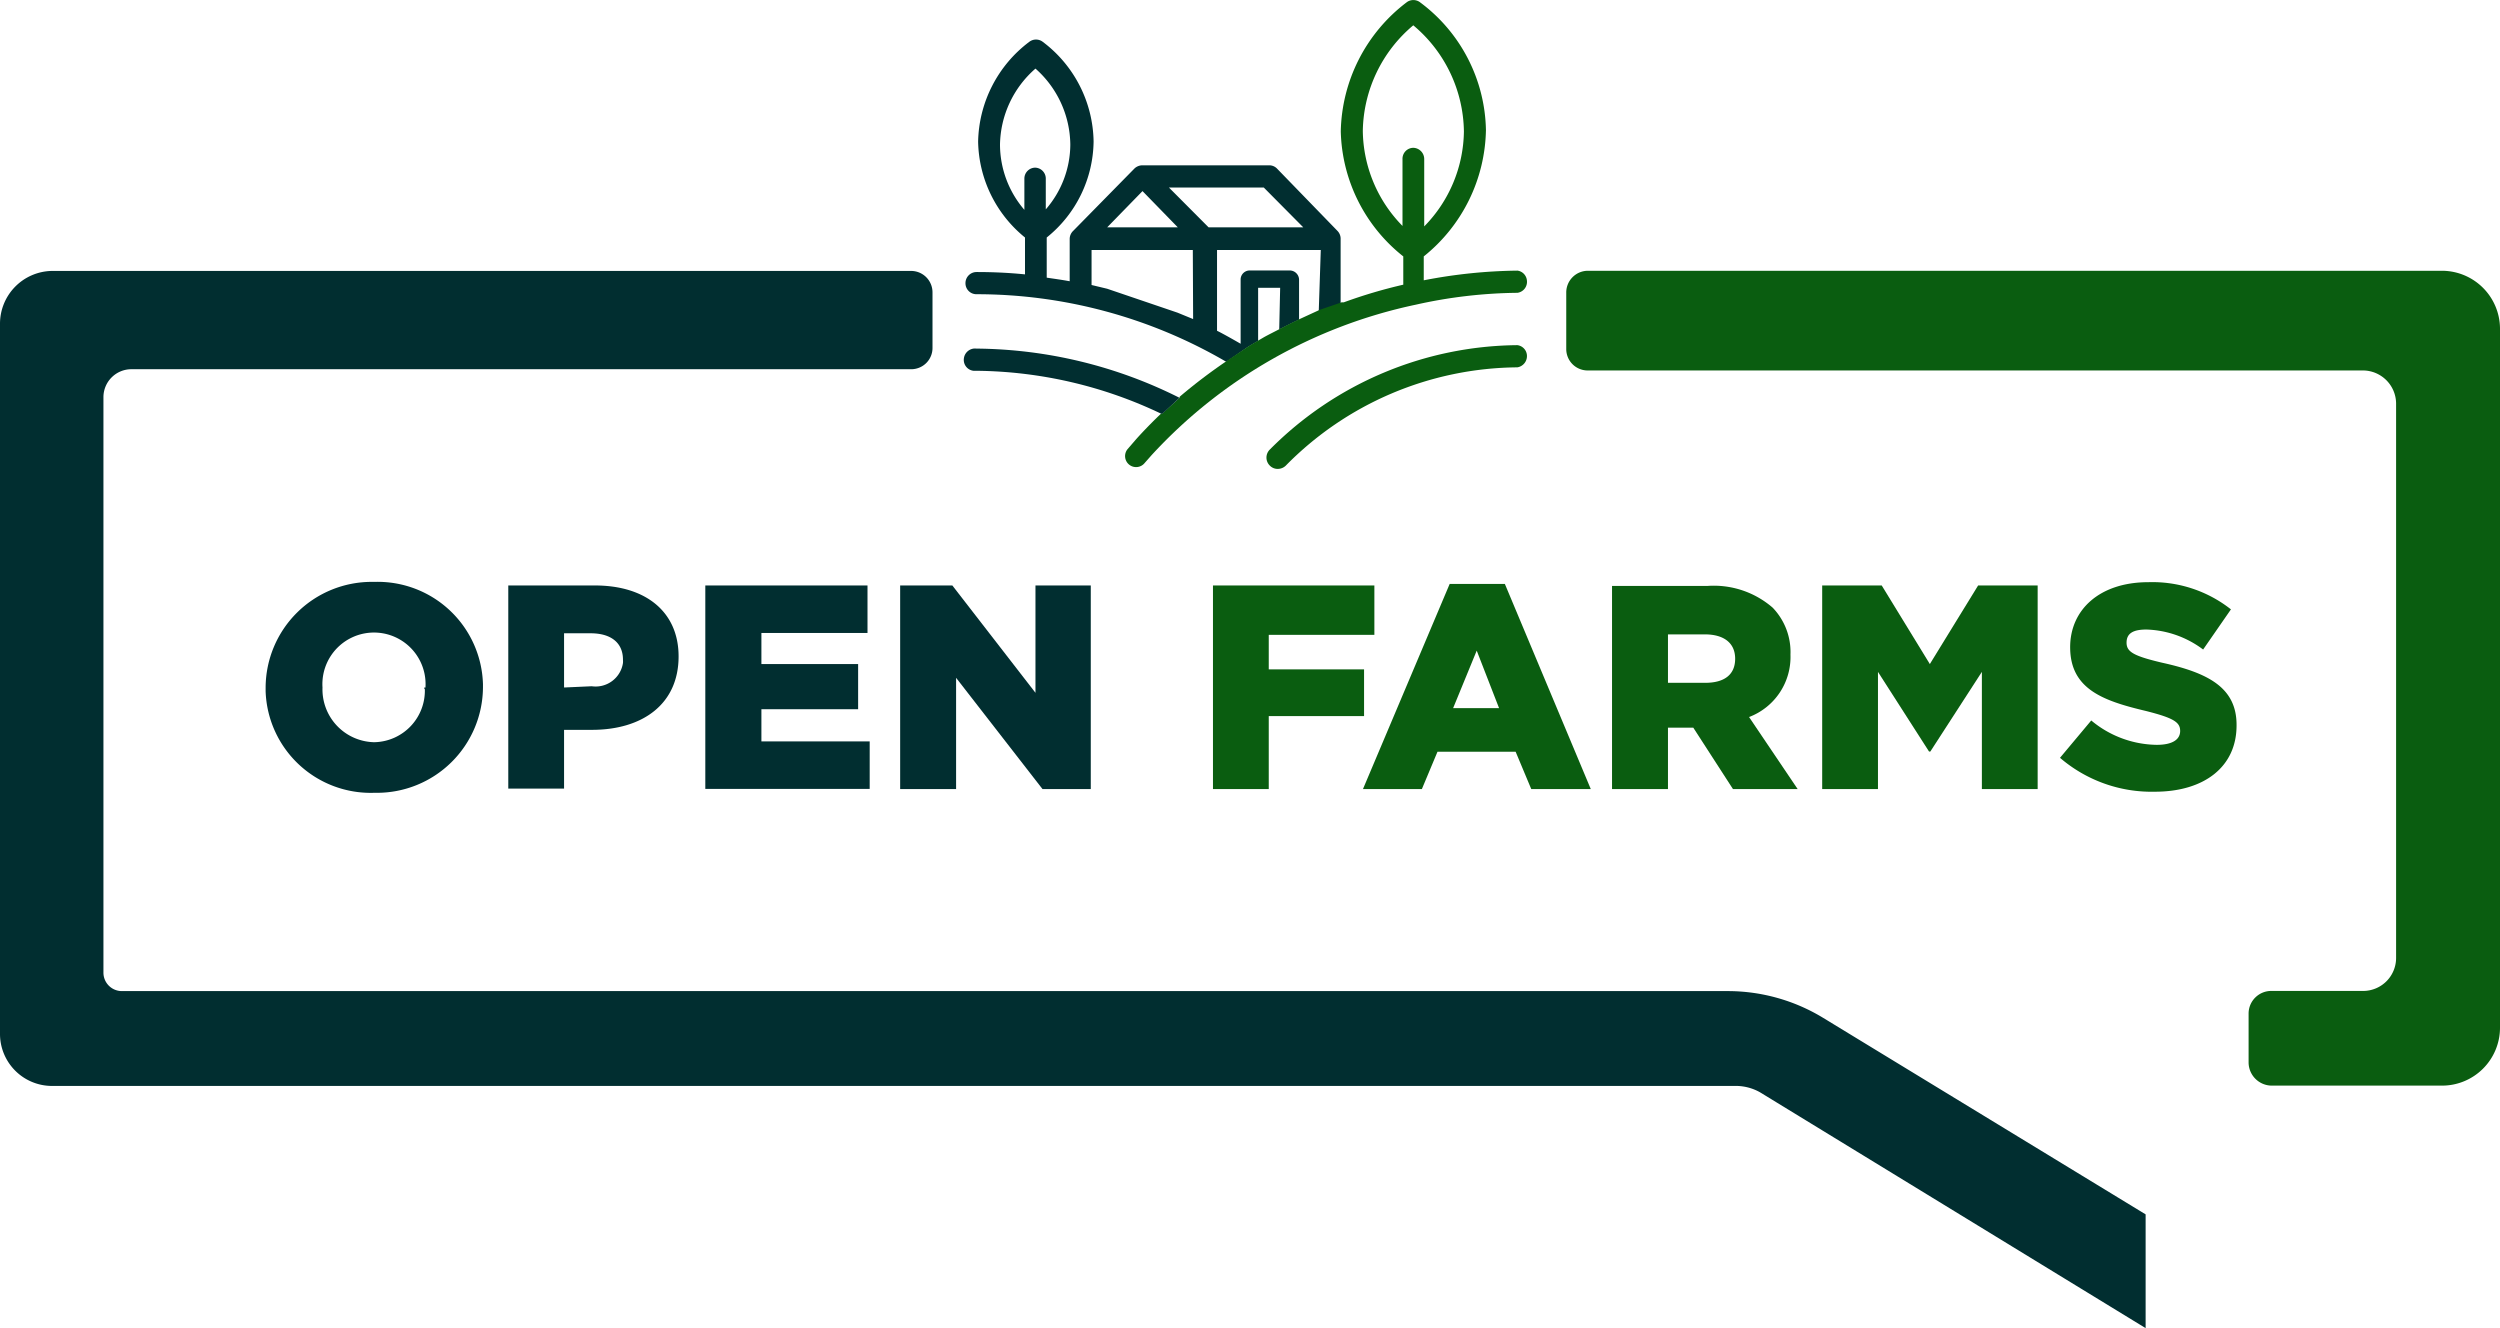 <svg id="Layer_1" data-name="Layer 1" xmlns="http://www.w3.org/2000/svg" viewBox="0 0 160 85"><defs><style>.cls-1{fill:none;}.cls-2{fill:#012e30;}.cls-3{fill:#0a5d10;}</style></defs><title>open-farms-rgb</title><path class="cls-1" d="M77.9,16v5.21c.42.2,1.51.83,1.51.83V17.87a.58.58,0,0,1,.6-.56h2.54a.6.6,0,0,1,.59.58v2.57l1.26-.58h0L84.54,16Z" transform="translate(0 0)"/><polygon class="cls-1" points="80.88 11.98 74.81 11.98 77.35 14.53 83.41 14.53 80.88 11.98"/><path class="cls-1" d="M80.52,18.42v3.4l.36-.21c.32-.18.66-.35,1-.52l.06-2.67Z" transform="translate(0 0)"/><polygon class="cls-1" points="69.89 18.24 70.88 18.48 75.38 20.01 76.36 20.42 76.37 15.96 69.89 15.96 69.89 18.24"/><path class="cls-1" d="M90.46,9.48h0v0a.72.72,0,0,1,.7.72v4.31a8.82,8.82,0,0,0,2.54-6.08,9,9,0,0,0-3.24-6.79,9,9,0,0,0-3.23,6.76,8.82,8.82,0,0,0,2.54,6.08V10.19A.7.7,0,0,1,90.46,9.48Z" transform="translate(0 0)"/><path class="cls-1" d="M36.1,40.53V44l1.72,0a1.77,1.77,0,0,0,2-1.49,1.49,1.49,0,0,0,0-.21c0-1.11-.8-1.69-2.07-1.69Z" transform="translate(0 0)"/><polygon class="cls-1" points="73.12 12.23 70.86 14.54 75.38 14.54 73.12 12.23"/><path class="cls-1" d="M68.5,9.26a6.58,6.58,0,0,0-2.27-4.87A6.59,6.59,0,0,0,64,9.26a6.42,6.42,0,0,0,1.6,4.15v-2a.69.69,0,1,1,1.37,0v2A6.36,6.36,0,0,0,68.5,9.26Z" transform="translate(0 0)"/><polygon class="cls-1" points="94.48 41.65 93.02 45.32 95.91 45.32 94.48 41.65"/><path class="cls-1" d="M24.15,40.47a3.3,3.3,0,0,0-3.51,3.09,3.09,3.09,0,0,0,0,.43,3.38,3.38,0,0,0,3.23,3.51H24a3.3,3.3,0,0,0,3.19-3.4.45.45,0,0,0,0-.11h.08A3.3,3.3,0,0,0,24.15,40.47Z" transform="translate(0 0)"/><path class="cls-1" d="M109.11,40.6h-2.36v3.14l2.39,0c1.19,0,1.91-.59,1.91-1.54S110.29,40.6,109.11,40.6Z" transform="translate(0 0)"/><path class="cls-2" d="M79.8,22.25c.23-.15.48-.29.72-.43v-3.4h1.41l-.06,2.67c.42-.22.84-.43,1.27-.63V17.89a.6.6,0,0,0-.59-.58H80a.58.58,0,0,0-.6.56V22s-1.09-.63-1.51-.83V16h6.64l-.13,3.92,1.4-.48V15.24a.72.72,0,0,0-.2-.46h0l-3.88-4a.69.69,0,0,0-.5-.2H73.12a.74.74,0,0,0-.51.2l-3.93,4a.72.72,0,0,0-.22.5V18c-.48-.09-1-.16-1.47-.23V15.2a8,8,0,0,0,3-6.14,8.13,8.13,0,0,0-3.25-6.38.71.71,0,0,0-.87,0A8.19,8.19,0,0,0,62.6,9.06a8.08,8.08,0,0,0,3,6.14v2.36c-1-.1-2-.15-3.1-.15a.71.71,0,0,0-.71.71.7.7,0,0,0,.7.71h0a31.69,31.69,0,0,1,16,4.33l.08-.06ZM66.26,10.73a.7.7,0,0,0-.7.7v2A6.42,6.42,0,0,1,64,9.26a6.59,6.59,0,0,1,2.27-4.87A6.58,6.58,0,0,1,68.5,9.26a6.36,6.36,0,0,1-1.57,4.14v-2A.7.7,0,0,0,66.26,10.73Zm6.86,1.5,2.26,2.32H70.86Zm3.24,8.19-1-.41-4.5-1.53-1-.24V16h6.48ZM74.81,12h6.07l2.53,2.55H77.35Z" transform="translate(0 0)"/><path class="cls-2" d="M24,37.24h-.16A6.79,6.79,0,0,0,17,44v.24a6.73,6.73,0,0,0,6.93,6.5h.15A6.79,6.79,0,0,0,30.91,44v-.21A6.74,6.74,0,0,0,24,37.24Zm3.19,6.86A3.3,3.3,0,0,1,24,47.5h-.1A3.38,3.38,0,0,1,20.64,44a3.09,3.09,0,0,1,0-.43,3.3,3.3,0,1,1,6.59.43h-.08A.45.45,0,0,1,27.16,44.1Z" transform="translate(0 0)"/><path class="cls-2" d="M32.53,37.47v13H36.1V46.71h1.79c3.2,0,5.54-1.62,5.54-4.7,0-2.85-2.1-4.54-5.35-4.54Zm7.34,4.75a1.49,1.49,0,0,1,0,.21,1.77,1.77,0,0,1-2,1.49L36.1,44V40.53h1.7C39.07,40.53,39.87,41.11,39.87,42.22Z" transform="translate(0 0)"/><polygon class="cls-2" points="55.52 40.51 55.52 37.47 45.14 37.47 45.14 50.49 55.66 50.49 55.66 47.45 48.73 47.45 48.73 45.39 54.92 45.39 54.92 42.5 48.73 42.5 48.73 40.51 55.52 40.51"/><polygon class="cls-2" points="57.61 50.5 61.19 50.5 61.19 43.38 66.72 50.5 69.81 50.5 69.81 37.47 66.27 37.47 66.27 44.34 60.95 37.47 57.61 37.47 57.61 50.5"/><polygon class="cls-3" points="77.63 50.5 81.2 50.5 81.2 45.83 87.3 45.83 87.3 42.84 81.2 42.84 81.2 40.63 87.96 40.63 87.96 37.47 77.63 37.47 77.63 50.5"/><path class="cls-3" d="M92,48.11h5l1,2.39h3.81l-5.5-13.13H92.78L87.23,50.5H91Zm2.51-6.47,1.43,3.68H93Z" transform="translate(0 0)"/><path class="cls-3" d="M114.59,41.89a4.09,4.09,0,0,0-1.14-3,5.75,5.75,0,0,0-4.18-1.39h-6.1v13h3.58V46.57h1.62l2.54,3.93h4.14l-3.11-4.61A4.11,4.11,0,0,0,114.59,41.89Zm-5.45,1.81-2.39,0V40.6h2.36c1.18,0,1.94.52,1.94,1.56S110.33,43.7,109.14,43.7Z" transform="translate(0 0)"/><polygon class="cls-3" points="130.41 50.5 130.41 37.47 126.6 37.47 123.51 42.5 120.43 37.47 116.62 37.47 116.62 50.5 120.19 50.5 120.19 43 123.46 48.1 123.54 48.1 126.84 43 126.84 50.5 130.41 50.5"/><path class="cls-3" d="M138.36,42.41c-1.81-.43-2.26-.69-2.26-1.28s.41-.84,1.27-.84A6.34,6.34,0,0,1,141,41.57L142.78,39a8.12,8.12,0,0,0-5.29-1.74c-3.1,0-5,1.75-5,4.16,0,2.68,2.1,3.43,4.84,4.08,1.78.45,2.2.72,2.2,1.28s-.51.89-1.5.89a6.66,6.66,0,0,1-4.19-1.56l-2,2.39h0a9,9,0,0,0,6.07,2.17c3.14,0,5.23-1.58,5.23-4.24C143.16,44,141.31,43.06,138.36,42.41Z" transform="translate(0 0)"/><path class="cls-2" d="M110.58,63.43H7.79a1.18,1.18,0,0,1-1.17-1.19V25.41A1.79,1.79,0,0,1,8.4,23.63H58.34a1.36,1.36,0,0,0,1.34-1.39V18.71h0a1.37,1.37,0,0,0-1.38-1.37h-55A3.38,3.38,0,0,0,0,20.73V66.15H0A3.33,3.33,0,0,0,3.33,69.5H111.19a3.18,3.18,0,0,1,1.44.4L137.32,85V77.72L116.66,65.13A11.74,11.74,0,0,0,110.58,63.43Z" transform="translate(0 0)"/><path class="cls-3" d="M81.28,29.81h0a.7.7,0,0,0,.5.2.74.74,0,0,0,.5-.2,21,21,0,0,1,14.83-6.3.73.73,0,0,0,.61-.81.7.7,0,0,0-.61-.61v0a22.59,22.59,0,0,0-15.84,6.68A.72.72,0,0,0,81.28,29.81Z" transform="translate(0 0)"/><path class="cls-3" d="M156.31,17.33H101.59a1.39,1.39,0,0,0-1.35,1.42v3.61a1.37,1.37,0,0,0,1.35,1.35h49.68a2.13,2.13,0,0,1,2.08,2.09V61.3h0a2.11,2.11,0,0,1-2.11,2.12h-5.88a1.45,1.45,0,0,0-1.45,1.46V68a1.49,1.49,0,0,0,1.48,1.48h10.92A3.71,3.71,0,0,0,160,65.8V21A3.72,3.72,0,0,0,156.31,17.33Z" transform="translate(0 0)"/><path class="cls-3" d="M75.49,25.46l-1.1,1-.07,0-.22.21c-.47.46-.93.93-1.37,1.42l-.57.66a.7.7,0,1,0,1.1.88l.45-.51a31.93,31.93,0,0,1,16.9-9.62,31,31,0,0,1,6.51-.76.71.71,0,0,0,.6-.81.7.7,0,0,0-.6-.61h0a33,33,0,0,0-6,.62V16.41A10.6,10.6,0,0,0,95.1,8.33,10.41,10.41,0,0,0,90.9.16a.71.71,0,0,0-.89,0,10.62,10.62,0,0,0-4.2,8.25,10.51,10.51,0,0,0,4,8v1.81A31.93,31.93,0,0,0,86,19.35l-.14,0-1.4.48h0l-1.26.58c-.43.2-.85.41-1.27.63s-.67.34-1,.52l-.36.21c-.24.14-.49.28-.72.43l-1.27.85-.08.06a34.68,34.68,0,0,0-3,2.28ZM89.76,10.19v4.27a8.82,8.82,0,0,1-2.54-6.08,9,9,0,0,1,3.23-6.76,9,9,0,0,1,3.24,6.79,8.82,8.82,0,0,1-2.54,6.08V10.18a.72.72,0,0,0-.7-.72v0h0A.7.7,0,0,0,89.76,10.19Z" transform="translate(0 0)"/><path class="cls-2" d="M75.49,25.46l0,0a29.42,29.42,0,0,0-13-3.15.72.72,0,0,0-.8.62.7.7,0,0,0,.61.8h.19a28,28,0,0,1,11.83,2.75l.07,0Z" transform="translate(0 0)"/></svg>